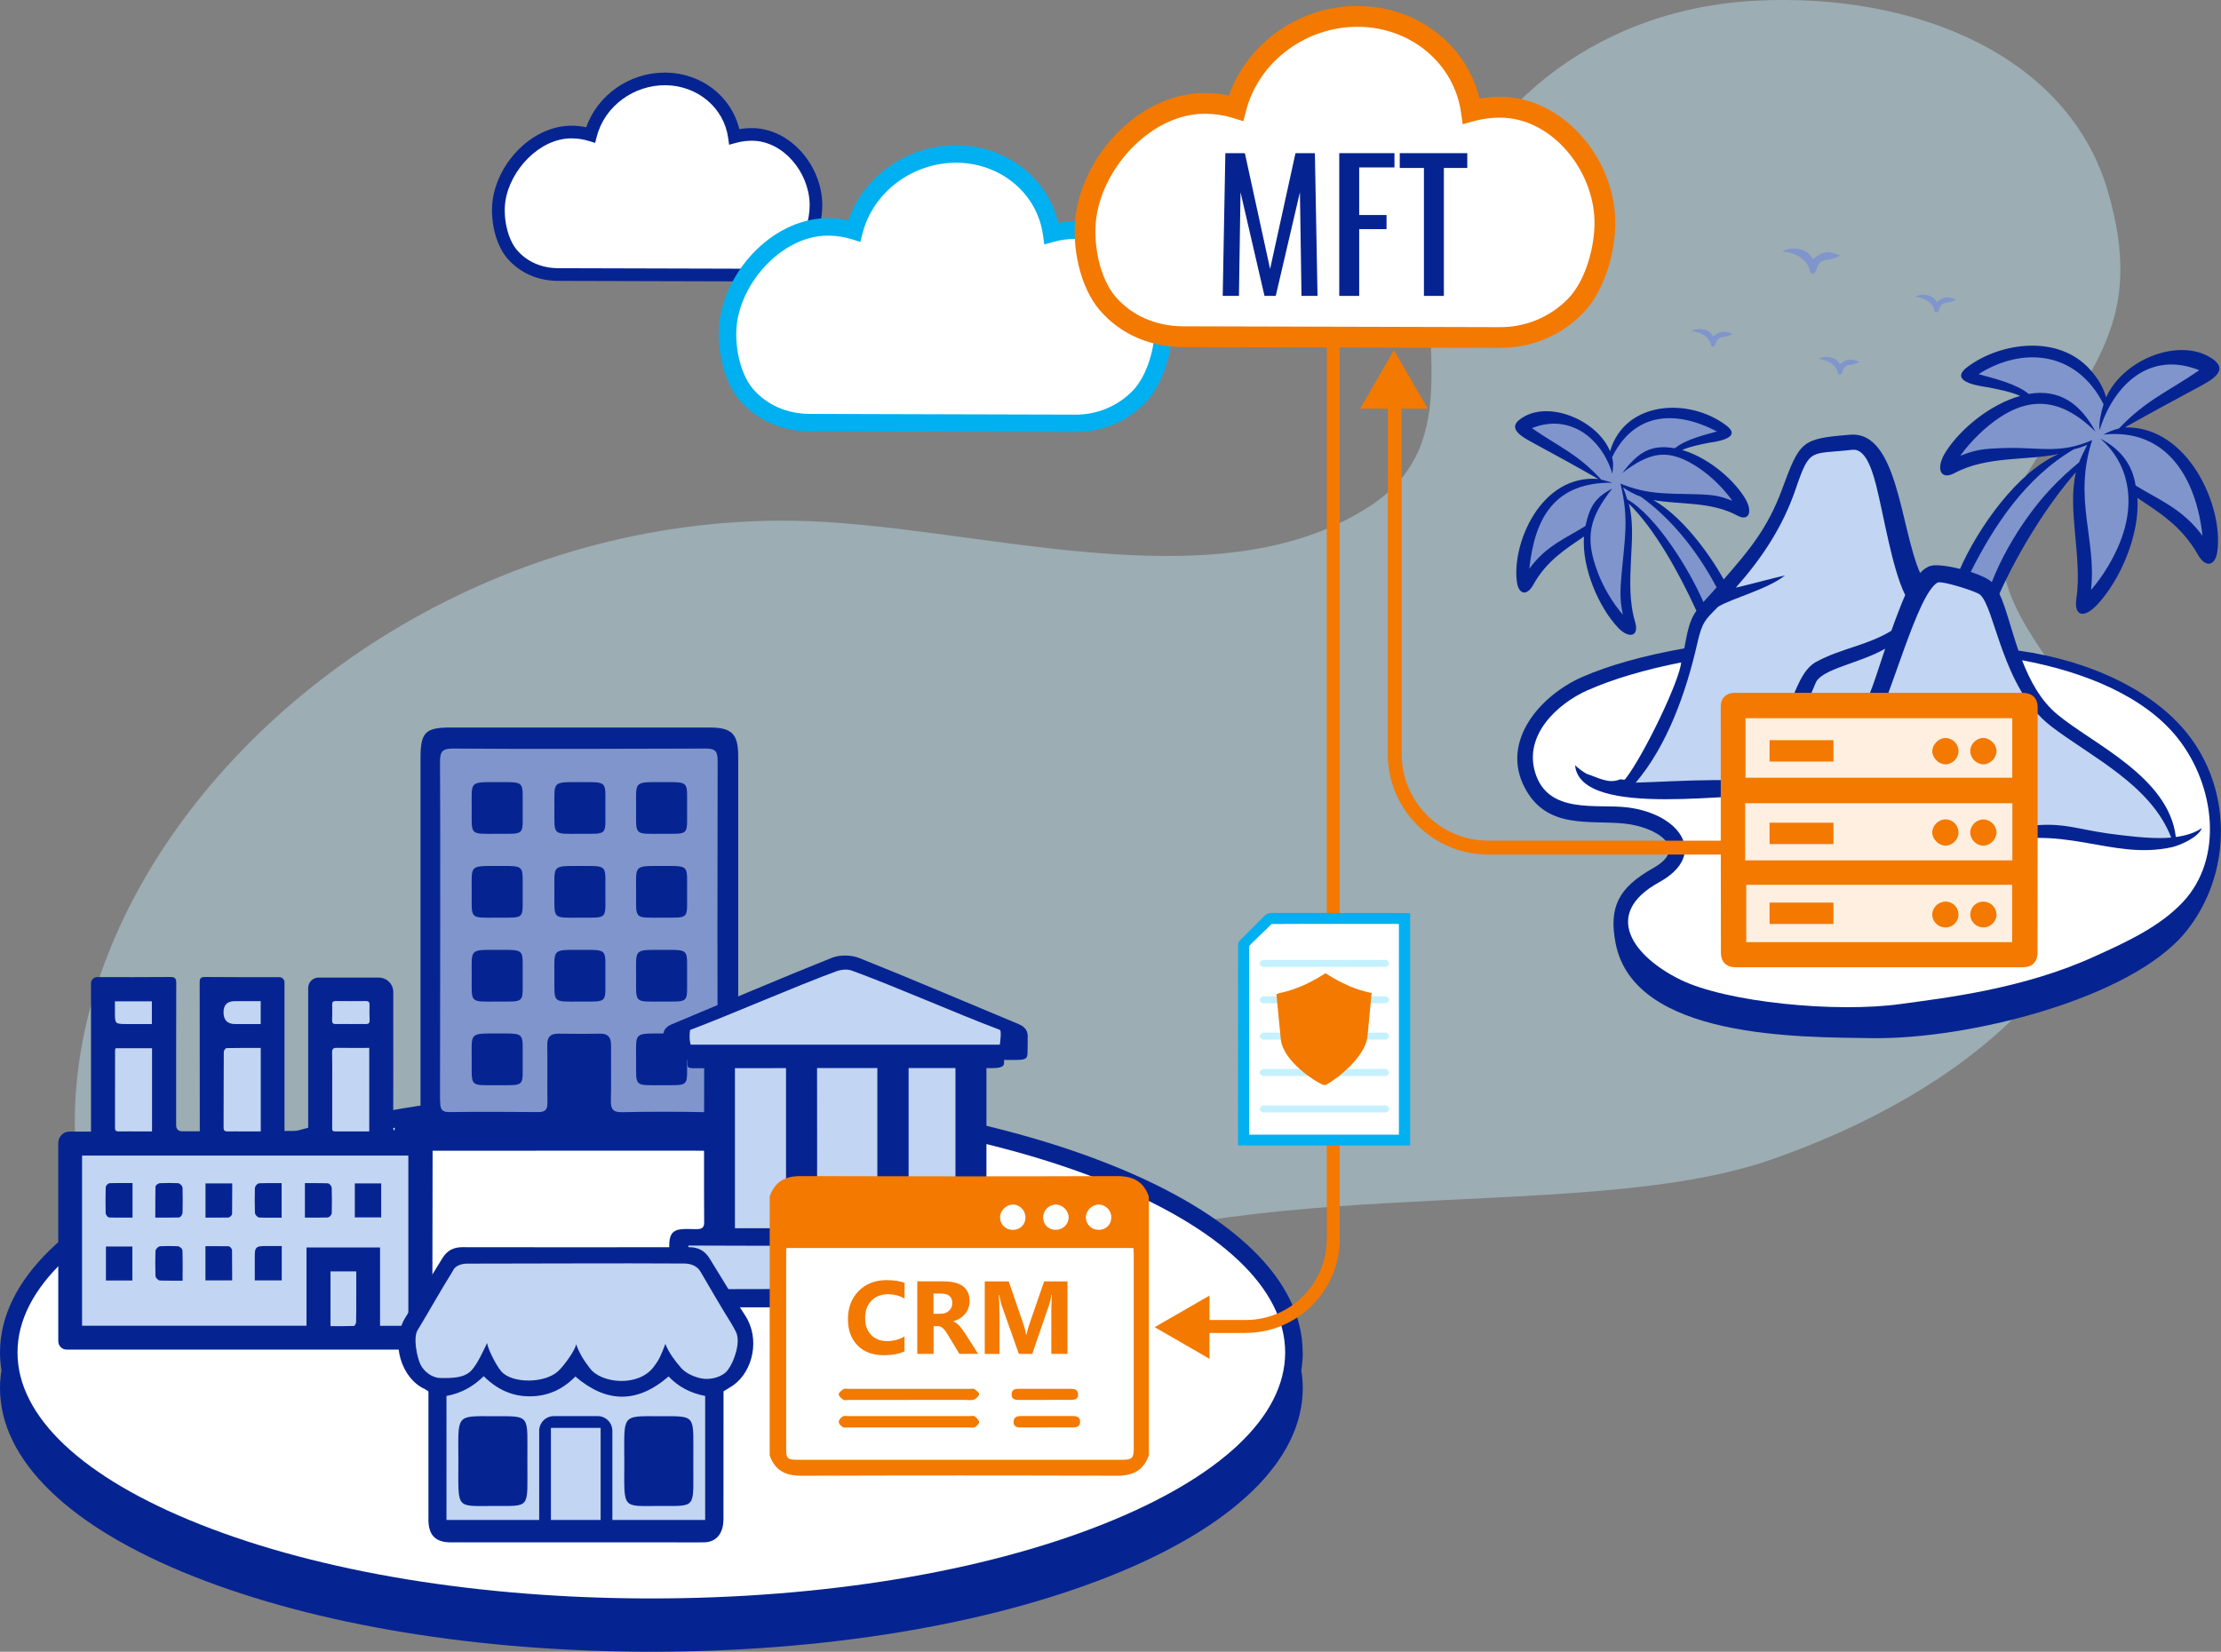 <?xml version="1.0" encoding="UTF-8"?><svg id="Layer_2" xmlns="http://www.w3.org/2000/svg" viewBox="0 0 420 312.44"><rect x="0" y="0" width="420" height="312.44" fill="#808080" stroke="none"/><defs><style>.cls-1{fill:#f37900;}.cls-2{fill:#7f95cc;}.cls-3,.cls-4{fill:#c5f1ff;}.cls-5{fill:#fff;}.cls-6{fill:#ffefe1;}.cls-4{opacity:.4;}.cls-7{fill:#062491;}.cls-8{fill:#00b0f0;}.cls-9{fill:#c2d5f2;}</style></defs><g id="Layer_1-2"><path id="Path_699" class="cls-4" d="M57.64,281.99c-97.12-59.76-16.2-184.65,91.98-183.5,33.97.36,79.73,16.48,109.35-2.7,18.84-12.2,8.17-33.17,12.63-49.94,6.4-24.03,29.12-44.04,60.21-45.71,30.41-1.63,59.33,10.42,66.79,36.03,7.09,24.35-2.68,32.96-15.83,54.32-15.05,24.45,14.59,36.94,16.21,58.99,2.35,32.05-26.77,56.93-64.21,69.92-37.04,12.85-105.17.68-149.58,24.59-22.87,12.31-37.78,32.37-61.37,43.92-21.02,10.29-44.31,7-63.89-4.53-.77-.46-1.54-.92-2.3-1.39Z"/><path class="cls-2" d="M347.98,48.32h0c-3.04-1.31-4.01-.11-5.22.75-.53-1.78-3.56-2.71-5.67-1.53,3.71.47,4.99,2.47,5.15,3.71.07.58.96.69,1.17-.06.83-2.92,2.18-1.41,4.58-2.87Z"/><path class="cls-2" d="M327.61,63.16h0c-2.15-.92-2.84-.08-3.69.53-.38-1.26-2.52-1.91-4.01-1.08,2.62.33,3.53,1.75,3.64,2.62.05.41.68.49.83-.04.57-2.06,1.55-.99,3.24-2.03Z"/><path class="cls-2" d="M351.59,68.44h0c-2.15-.94-2.84-.08-3.69.52-.38-1.25-2.52-1.91-4.01-1.08,2.62.33,3.53,1.75,3.64,2.63.05.4.68.48.83-.05.57-2.07,1.53-1,3.24-2.02Z"/><path class="cls-2" d="M369.87,56.67h0c-2.14-.94-2.84-.08-3.68.53-.38-1.26-2.52-1.91-4.01-1.08,2.62.33,3.53,1.75,3.64,2.62.06.4.69.48.83-.05.58-2.06,1.54-.99,3.23-2.02Z"/><path class="cls-7" d="M286.88,110.2c.32,2.19,1.84,2.62,3.05.44,2.58-4.65,6.3-6.88,9.6-9.15-.41,6.04,2.87,13.44,6.43,17.21,2.12,2.23,4.07,1.68,3.24-1.08-2.23-7.48.57-16.26-1.2-22.36,4.8,4.62,9.5,13.05,12.8,20.27-.95,1.33-1.47,2.72-2.01,5.62-.09.51-.19,1.01-.28,1.49-7.54,1.34-14.19,3.17-19.25,5.39-7.79,3.38-15.61,12.05-10.92,20.98,4.22,8.03,12.36,6.03,19.08,6.8,5.61.64,12.18,4.46,5.19,8.4-6.57,3.7-8.4,7.38-7.1,14.17,3.48,18.2,35,17.78,48.43,17.99,18.25.28,49.26-7.47,59.48-20.21,8.41-10.48,8.79-25.8.88-36.54h0c-6.42-8.71-18.69-14.61-32.6-16.56-1.43-4.12-2.37-8.14-3.6-10.76,3.73-8.31,9.39-17.25,14.47-22.98-1.69,7.06,1.22,16.12.09,23.85-.5,3.36,1.34,3.9,3.87,1.27,4.25-4.44,8.16-13.16,7.66-20.27,3.94,2.66,8.37,5.29,11.45,10.76,1.45,2.58,3.27,2.08,3.65-.5,1.27-8.59-5.49-23.88-17.47-23.59,4.51-2.53,8.8-4.86,13.41-7.33,2.95-1.58,7.09-3.62,2.23-6.19-6.06-3.2-16.08.84-19.18,7.85-.56-1.87-1.35-3.39-3.13-5.36-5.87-6.49-16.69-5.15-23.03-.45-4.16,3.07,3.21,3.77,3.98,3.93,2.1.44,4.08.79,5.92,1.6-5.53,1.55-11.14,6.06-14.01,10.48-2.04,3.12-1.16,5.61,1.62,4.11,6.16-3.3,13.75-2.32,19.68-3.61-7.84,3.38-15.28,14.07-18.66,21.74-2.23-.56-4.45-.85-5.49-.59-.7.17-1.4.65-2.06,1.36-3.77-8.59-4.2-26.86-13.21-26.15-9.27.74-9.52,1.18-12.91,10.36-2.69,7.33-6.32,11.63-11.02,17.01-3.2-5.73-8.4-12.3-13.33-15.02,4.87.9,10.91.24,15.86,2.92,2.33,1.27,3.07-.84,1.36-3.49-2.41-3.74-7.12-7.57-11.75-8.89,1.55-.68,3.2-.98,4.96-1.35.65-.13,6.83-.72,3.34-3.33-7.08-5.31-19.15-4.62-21.93,4.91-2.35-5.68-10.94-9.4-16.09-6.64-4.07,2.17-.59,3.91,1.88,5.25,4.12,2.23,7.93,4.32,11.98,6.64-10.88-.91-16.44,12.29-15.37,19.6Z"/><path class="cls-5" d="M300.27,130.55c4.69-2.1,10.75-3.88,17.64-5.25-.23,3.29-6.93,17.36-10.54,22.04-.27.35-.69-.05-1.1.11-2.1.84-3.89-.31-6.28-1.1-.72-.43-1.43-.95-2.14-1.6.99,10.36,31.14,4.91,39.69,5.61-1.66,4.53-2.3,8.99-4.32,11.16-3.84-.47-6.79-1.17-10.72-1.17,23.56,8.28,40.02,4.02,52.44-.12,14.96-4.99,24.05,2.61,35.77.02,1.53-.34,5.08-1.89,5.66-3.62-1.33.92-3.03,1.44-4.91,1.69-1.34-11.37-15.71-17.6-22.41-23.18-3.17-2.63-5.18-6.41-6.67-10.25,11.71,2.17,23.12,6.77,29.44,14.74,7.06,8.93,8.74,22.72.97,31-4.19,4.46-10.08,7.32-16.7,10.28-13.58,6.23-28.72,7.89-36.58,8.99-12.34,1.73-33.05-.32-41.74-4.59-8.82-4.32-14.99-12.39-4.02-18.43,9.4-5.18,3.96-12.93-6-14.16-5.81-.72-15.07,1.44-17.47-6.68-2.07-7,4.13-12.89,9.99-15.51Z"/><path class="cls-9" d="M343.41,125.21c-5.04,2.77-4.96,14.6-12.47,19.72,6-1.66,10.08-9.98,12.4-15.74,1.08-2.68,8.37-3.71,13.15-6.49-1.17,3.5-2.16,6.71-2.94,8.51-2.84,6.5-3.58,6.05-8.38,8.99-3.59,2.21-5.64,5.35-7.02,8.6-8.09-2.03-20.13-1.02-28.83-.76,5.91-6.94,9.53-16.99,11.65-26.37.92-4.06,1.5-4.44,3.93-6.9h0c2.66-1.62,9.33-3.29,12.66-5.93-2.49.56-6.3,1.62-9.31,2.32,4.8-5.43,8.82-11.34,11.3-18.6,2.75-8.06,2.74-6.55,10.72-7.48,2.12-.25,3.47,2.58,4.5,6.65,1.49,5.87,3.03,15.82,5.51,20.82-.73,1.65-1.97,4.91-2.61,6.75-4.5,2.79-9.54,3.33-14.25,5.91Z"/><path class="cls-9" d="M387.8,137.32c7.42,5.73,18.94,11.07,22.78,21.11-3.01.26-6.37-.09-9.75-.49-13.67-1.58-9.4-4.63-40.23,3.22-8.93,2.28-15.15,2.04-24.05.8,2.46-1.99,3.47-16.72,9.53-19.78,5.72-2.89,13.52-3.04,20.13-7.26-4.29,1.1-8.59,1.73-11.75,2.24,3.14-5.24,8.06-24.68,11.91-26.95.77-.46,7.34,1.66,8.04,2.25,2.85,2.37,4.2,17.77,13.38,24.84Z"/><path class="cls-2" d="M310.34,93.98c5.17,3.78,10.1,9.3,14.28,17.12-.82.94-1.67,1.85-2.5,2.78-2.68-6.23-8.96-16.31-14.42-19.44-.18-.54-.38-1.35-.79-2.25h0c.82.57,2.22,1.37,3.42,1.79Z"/><path class="cls-2" d="M392.23,84.96c.25-.04,1.79-.46,2.49-.85h0c-.62,1.23-1.14,2.27-1.56,3.34-3.75,3.1-6.9,6.34-9.89,10.58-2.51,3.55-4.9,7.69-6.61,12.08-.71-.67-2.25-1.36-3.99-1.93,4.3-8.53,10.27-17.81,19.56-23.23Z"/><path class="cls-2" d="M321.37,88.6c2.19,1.48,4.52,3.72,6.23,6.13-2.52-.98-3.54-1.15-7.13-1.25-5.53-.15-8.86.08-14.04-2h0c1.65,6.63.79,10.55.25,16.71-.36,4.01-.34,5.16.2,8.08-1.91-2.21-3.59-5.07-4.62-7.7-2.75-7.02-1.61-10.73,2.62-16.16-3.19,1.69-4.22,3.3-5.07,7.08-3.57,2.27-7.34,3.62-10.61,8.08,1.05-9.85,4.95-16.38,15.71-16.26-.75-.23-1.44-.43-2.11-.59-4.54-4.94-7.98-6.18-13.11-9.73,7.09-2.87,13.19,1.88,15.22,8.63.13-1.23.25-1.89-.06-3.14,4.23-8.54,12.01-8.95,19.83-4.87-2.42.69-5.82,1.46-7.96,3.18-4.88-.85-7.1,1.05-9.97,4.69,5.33-4.04,8.76-4.84,14.62-.89Z"/><path class="cls-2" d="M416.5,101.34c-3.9-5.25-8.4-6.84-12.65-9.51-.6-4.02-2.92-6.92-6.67-8.87,4.93,4.25,7.02,11.3,3.74,19.56-1.23,3.1-3.22,6.47-5.51,9.07,1.13-9.46-3.42-17.16.23-28.34h0c-6.25,2.71-9.86,1.3-16.46,1.49-4.28.13-5.49.32-8.49,1.47,2.04-2.84,4.81-5.48,7.42-7.22,6.98-4.65,12.77-2.65,18.16,2.66-2.78-5.15-6.67-8.16-12.62-7.14-2.55-2.02-6.61-2.92-9.5-3.74,8.34-5.29,18.56-4.37,23.64,5.7-.41,1.34-.92,3.4-.76,4.89,2.73-8.69,9.55-15.05,18.86-11.33-5.94,4.08-9.99,5.57-15.19,11.02-.99.24-1.97.62-2.92,1.15,12.17-1.26,17.59,8.58,18.72,19.15Z"/><path class="cls-7" d="M246.34,255.83c0-13.62-13.01-26.28-36.65-35.65-23.14-9.18-53.87-14.23-86.53-14.23s-63.39,5.06-86.53,14.23C13.01,229.55,0,242.21,0,255.83c0,1.13.1,2.25.28,3.36-.18,1.11-.28,2.24-.28,3.36,0,13.62,13.01,26.28,36.65,35.65,23.14,9.18,53.87,14.23,86.53,14.23s63.39-5.06,86.53-14.23c23.63-9.37,36.65-22.04,36.65-35.65,0-1.13-.1-2.25-.28-3.36.18-1.11.28-2.24.28-3.36Z"/><path class="cls-5" d="M123.17,209.31c-32.26,0-62.55,4.97-85.32,14-22.27,8.83-34.54,20.38-34.54,32.52s12.26,23.68,34.54,32.52c22.76,9.03,53.06,14,85.32,14s62.55-4.97,85.32-14c22.27-8.84,34.54-20.38,34.54-32.52s-12.26-23.68-34.54-32.52c-22.76-9.03-53.06-14-85.32-14Z"/><path class="cls-7" d="M139.6,210.23c5.02.39,4.97.39,4.94,5.38,0,1.49-.38,2.06-1.99,2.06-22.16-.05-44.32,0-66.48,0-1.06,0-1.53-.82-1.49-2.06,0-4.56.16-4.97,4.94-5.38,0-1.06,0-45.45,0-66.84,0-4.87.9-5.78,5.7-5.78,16.31,0,32.61,0,48.92,0,4.25,0,5.46,1.18,5.46,5.47.01,21.46,0,66.16,0,67.15Z"/><path class="cls-2" d="M83.24,208.18c0,1.21.02,2.19,1.7,2.17,4.88-.06,11.99-.05,16.87,0,1.27.01,1.74-.48,1.71-1.73-.05-2.86.03-8.1-.03-10.96-.03-1.53.63-2.16,2.11-2.14,1.81.03,6.01.05,7.82,0,1.53-.05,2.14.67,2.13,2.14-.03,2.72.06,7.82-.03,10.54-.05,1.59.43,2.22,2.13,2.17,4.53-.11,11.3-.11,15.82,0,1.74.04,2.24-.52,2.24-2.25-.05-20.27-.05-43.98,0-64.25,0-1.68-.39-2.28-2.19-2.28-13.65.05-34.18.11-47.83,0-2.09-.02-2.49.62-2.48,2.55.09,10.03.01,53.87,0,64.04Z"/><path class="cls-7" d="M129.93,168.74c-.03,5.22.6,4.83-4.78,4.84-5.3,0-4.86.39-4.86-4.79,0-5.21-.51-4.99,4.92-4.99,5.31,0,4.69-.24,4.72,4.94Z"/><path class="cls-7" d="M129.93,152.88c-.03,5.22.6,4.83-4.78,4.84-5.3,0-4.86.39-4.86-4.79,0-5.21-.51-4.99,4.92-4.99,5.31,0,4.69-.24,4.72,4.94Z"/><path class="cls-7" d="M129.93,184.61c-.03,5.22.6,4.83-4.78,4.84-5.3,0-4.86.39-4.86-4.79,0-5.21-.51-4.99,4.92-4.99,5.31,0,4.69-.24,4.72,4.94Z"/><path class="cls-7" d="M114.48,168.74c-.03,5.22.6,4.83-4.78,4.84-5.3,0-4.86.39-4.86-4.79,0-5.21-.51-4.99,4.92-4.99,5.31,0,4.69-.24,4.72,4.94Z"/><path class="cls-7" d="M114.48,152.88c-.03,5.22.6,4.83-4.78,4.84-5.3,0-4.86.39-4.86-4.79,0-5.21-.51-4.99,4.92-4.99,5.31,0,4.69-.24,4.72,4.94Z"/><path class="cls-7" d="M114.48,184.61c-.03,5.22.6,4.83-4.78,4.84-5.3,0-4.86.39-4.86-4.79,0-5.21-.51-4.99,4.92-4.99,5.31,0,4.69-.24,4.72,4.94Z"/><path class="cls-7" d="M98.84,168.74c-.03,5.22.6,4.83-4.78,4.84-5.3,0-4.86.39-4.86-4.79,0-5.21-.51-4.99,4.92-4.99,5.31,0,4.69-.24,4.72,4.94Z"/><path class="cls-7" d="M98.84,152.88c-.03,5.22.6,4.83-4.78,4.84-5.3,0-4.86.39-4.86-4.79,0-5.21-.51-4.99,4.92-4.99,5.31,0,4.69-.24,4.72,4.94Z"/><path class="cls-7" d="M98.84,184.61c-.03,5.22.6,4.83-4.78,4.84-5.3,0-4.86.39-4.86-4.79,0-5.21-.51-4.99,4.92-4.99,5.31,0,4.69-.24,4.72,4.94Z"/><path class="cls-7" d="M129.93,200.43c-.03,5.22.6,4.83-4.78,4.84-5.3,0-4.86.39-4.86-4.79,0-5.21-.51-4.99,4.92-4.99,5.31,0,4.69-.24,4.72,4.94Z"/><path class="cls-7" d="M98.84,200.43c-.03,5.22.6,4.83-4.78,4.84-5.3,0-4.86.39-4.86-4.79,0-5.21-.51-4.99,4.92-4.99,5.31,0,4.69-.24,4.72,4.94Z"/><path class="cls-7" d="M71.65,184.92c1.5,0,2.72,1.22,2.72,2.72,0,2.34,0,4.64,0,6.95,0,6.15.02,12.29-.02,18.44,0,.84.27,1.02,1.04,1,1.82-.05,3.64,0,5.47-.03.68-.01.95.16.95.91-.02,10.94-.04,31.33-.06,38.11,0,1.25-1.02,2.26-2.27,2.26H12.6c-.87,0-1.58-.71-1.58-1.59v-37.52c0-1.17.95-2.13,2.12-2.13h4.07v-28.03c0-.65.53-1.19,1.18-1.19h.01c4.59,0,9.17.03,13.76-.02.94-.01,1.17.26,1.17,1.17-.03,8.94-.02,17.89-.02,26.83,0,.79.4,1.18,1.19,1.19,1.05,0,2.11,0,3.28,0v-1.45c0-8.88,0-17.77-.02-26.65,0-.8.15-1.1,1.03-1.09,4.68.05,9.35.03,14.03.03h0c.54,0,.98.44.98.99v28.1h4.48v-27.05c0-1.08.88-1.96,1.96-1.96h11.41Z"/><path class="cls-9" d="M62.5,240.48v10.36c1.51,0,2.96.02,4.41-.03.16,0,.42-.45.43-.7.04-1.34.03-2.68.03-4.01,0-1.85,0-3.7,0-5.61,0,0-4.86,0-4.86,0Z"/><path class="cls-9" d="M15.52,218.57h0s0,32.2,0,32.2h42.44v-14.81h13.91v14.82h5.35v-32.2H15.52ZM48.21,224.72c0-.35.45-.89.84-.9.96-.04,1.9-.04,2.9-.03h1.31v6.54h-1.31c-.32,0-.64,0-.96,0-.65,0-1.29,0-1.94-.03-.38-.02-.82-.55-.84-.9-.05-1.57-.05-3.14-.01-4.67ZM25.03,242.21h-5v-6.43h5v6.43ZM25.04,230.32h-1.26c-.32,0-.63,0-.93,0-.73,0-1.43,0-2.15-.03-.37-.01-.72-.54-.72-.85-.03-1.62-.03-3.25.01-4.84,0-.34.44-.79.77-.8.99-.03,1.97-.03,3.01-.02h1.29v6.54ZM34.53,240.63v1.61s-1.36,0-1.36,0c-.33,0-.65,0-.97,0h0c-.66,0-1.31,0-1.96-.03-.36-.01-.83-.52-.84-.89-.05-1.65-.05-3.18,0-4.66.01-.39.52-.91.91-.93,1.04-.06,2.13-.06,3.31,0,.36.02.88.46.89.85.04,1.33.03,2.65.03,4.05ZM34.5,229.44c0,.31-.35.84-.71.85-.72.02-1.45.03-2.19.03-.31,0-.62,0-.93,0h-1.3s0-1.48,0-1.48c0-1.49,0-2.9.03-4.32,0-.36.53-.7.85-.72,1.31-.05,2.38-.05,3.4,0,.37.02.86.51.87.87.04,1.42.04,2.98,0,4.76ZM43.9,242.19h-5.05v-6.48h1.23c1.07,0,2.07,0,3.1.02.33,0,.69.46.7.77.02,1.38.02,2.76.02,4.19v1.5ZM43.89,229.58c0,.34-.45.71-.75.72-.69.02-1.37.02-2.07.02-.31,0-.62,0-.94,0h-1.27v-6.48h5.05v1.45c0,1.45,0,2.87-.02,4.29ZM53.28,242.19h-5.1v-4.21c0-1.07,0-1.61.34-1.95.34-.34.88-.33,1.95-.34h2.81v6.5ZM62.74,229.44c0,.33-.43.84-.8.85-.68.02-1.35.03-2.04.03-.31,0-.63,0-.95,0h-1.29v-6.53h1.28c1.03,0,2.01,0,3,.03.36.01.78.53.79.87.04,1.59.05,3.19.01,4.76ZM72.09,230.27h-4.99v-6.43h4.99v6.43Z"/><path class="cls-9" d="M49.31,198.22c-2.23,0-4.35-.02-6.47.03-.19,0-.52.45-.52.7-.03,4.78-.02,9.55-.04,14.33,0,.58.23.74.76.73.94-.02,1.88,0,2.82,0,1.14,0,2.28,0,3.45,0v-15.78Z"/><path class="cls-9" d="M21.86,198.27c-.05.17-.1.28-.1.4,0,4.9,0,9.79-.01,14.69,0,.54.25.66.73.65,1.34-.02,2.67,0,4.01,0,.75,0,1.49,0,2.26,0v-15.74h-6.87Z"/><path class="cls-9" d="M69.83,198.21c-2.1,0-4.1.03-6.09-.01-.7-.01-.96.18-.94.92.05,1.82.02,3.65.02,5.47,0,2.86,0,5.71,0,8.57,0,.37-.12.85.51.85,2.15,0,4.29,0,6.5,0v-15.79Z"/><path class="cls-9" d="M49.31,189.37c-1.71,0-3.31,0-4.92,0-1.43,0-2.13.72-2.12,2.15.02,1.46.75,2.19,2.21,2.18,1.6,0,3.19,0,4.82,0v-4.33h0Z"/><path class="cls-9" d="M21.73,189.4c0,.78,0,1.44,0,2.1.01,2.17.02,2.18,2.19,2.2,1.59.01,3.19,0,4.8,0v-4.3h-6.99Z"/><path class="cls-9" d="M66.37,193.7c.91,0,1.82-.03,2.72,0,.56.02.84-.13.81-.75-.05-.97-.04-1.94-.02-2.91,0-.5-.17-.69-.69-.69-1.91.02-3.81.02-5.72,0-.46,0-.66.15-.65.63.01,1,.02,2-.02,3-.02.57.22.74.75.72.94-.03,1.88,0,2.81,0Z"/><path class="cls-7" d="M194.53,243.88c-.42-.06-.83-.17-1.38-.28,0-4.96,0-8.09,0-7.95-.02-2.88-1.07-3.24-3.89-3.18-.81.05-2.72.2-2.72-1.12,0-4.39,0-24.3,0-29.31.31,0,.62,0,.92,0,2.86.02,2.36-.82,2.42-1.56,5.15.08,4.32.08,4.46-2.99.02-.38-.03-.77,0-1.15.1-1.34-.5-2.13-1.74-2.64-10.04-4.17-20.03-8.46-30.12-12.49-1.51-.6-3.67-.64-5.17-.04-10.15,4.06-20.2,8.37-30.29,12.58-1.15.48-1.66,1.21-1.65,2.49.03,5.48-.27,3.7,4.6,4.25.02,1.67-.12,1.58,2.35,1.57.28,0,.56,0,.84,0,0,7.19-.06,22.95,0,29.18.01,1.47-1.06,1.27-2.78,1.23-2.7-.07-3.8.34-3.82,3.06,0-.08,0,3.11,0,8.16h0c-.82.12-1.33.16-1.83.28-2.25.53-2.8.34-2.8,1.78,0,1.31,2.05,1.52,3.27,1.52,20.81.05,48.57.03,69.39.03.64,0,1.3.08,1.91-.07.43-.1.98-.44,1.15-.82.77-1.77-1.33-2.28-3.12-2.53Z"/><path class="cls-9" d="M154.51,202.02c3.8,0,7.6,0,11.4,0v30.4c-1.86,0-9.77.04-11.41.03.02-2.88.04-25.62.01-30.42Z"/><path class="cls-9" d="M171.82,202.03c2.95,0,5.9,0,8.86,0v30.27h-8.86v-30.28Z"/><path class="cls-9" d="M130.61,197.61s-.37-1-.11-2.79c7.77-2.93,19.86-8.24,27.66-11.1.88-.32,2.05-.45,2.89-.14,8.16,2.97,19.89,8.16,28.02,11.22.38.15.02,2.71,0,2.8h-58.46Z"/><path class="cls-9" d="M148.64,202.03v30.29h-9.66v-30.27c3.22,0,6.44-.01,9.66-.01Z"/><path class="cls-9" d="M189.62,243.88c-7.04-.07-52.4-.09-59.44,0,.02-1.32-.14-5.9,0-8.28,15.02.07,46.16.07,59.44,0-.05,2.83-.04,6.08,0,8.28Z"/><path class="cls-7" d="M81.02,263.2c-.33-.22-.51-.38-.73-.48-4.32-1.95-6.67-8.8-3.5-13.73,2.33-3.63,4.62-7.29,6.86-10.98.91-1.5,2.13-2.11,3.84-2.1,14.27.02,28.53.03,42.8,0,1.79,0,3.02.68,3.94,2.2,2.19,3.61,4.4,7.2,6.7,10.74,2.83,4.36,1.5,10.5-2.29,13.19-.55.39-1.14.71-1.82,1.13v1.56c0,7.47,0,14.94-.01,22.42,0,.67-.05,1.36-.24,2-.47,1.64-1.74,2.58-3.43,2.59-1.99.02-3.98,0-5.97,0-13.97,0-27.95,0-41.92,0-2.89,0-4.23-1.35-4.23-4.29,0-7.52,0-15.04,0-22.56v-1.67h0Z"/><path class="cls-9" d="M125.81,254.2c.75,1.8,1.82,3.19,2.98,4.53.89,1.03,2.46,1.72,3.8,1.99,1.86.39,4.17-.32,5.08-1.63,1.22-1.66,2.43-5.28,1.51-7.14-.22-.45-.65-1.24-.92-1.67-1.83-2.93-4.07-6.78-5.81-9.77-.64-1.09-1.88-1.51-3.08-1.51-13.67-.08-27.35.02-41.02.02-1.32,0-2.41.56-2.71,1.37-2.42,3.88-4.39,7.46-6.68,11.24-.84,1.39-.14,5.01.55,6.46.66,1.38,2.28,2.58,3.79,2.56,2.17.04,4.6.04,5.96-1.55,1.11-1.3,2.04-3.38,2.85-5.06.12,1.02,1.67,4.2,2.71,5.38,2.04,2.3,8.11,2.27,10.66,0,1.23-1.1,3.42-4.22,3.46-5.18.66,1.89,1.64,3.31,2.66,4.63,2.18,2.83,9.13,3.52,12.01-.32,1.05-1.36,1.44-2.27,2.21-4.35h0Z"/><path class="cls-9" d="M126.43,260.36c-5.95,5.16-11.77,5.04-17.63.01-2.37,2.43-5.17,3.73-8.56,3.75-3.45.02-6.28-1.34-8.77-3.81-2,1.99-4.31,3.24-7.04,3.74v23.45h48.92v-23.45c-2.74-.52-5.07-1.73-6.92-3.69Z"/><path class="cls-7" d="M104.19,270.09h9.39v20.12c.83.54.91-.41,2.22-.36v-19.21c0-1.53-1.25-2.78-2.78-2.78h-8.28c-1.53,0-2.78,1.25-2.78,2.78v19.4c1.03-.09,1.08.32,2.22-.06v-19.89Z"/><path class="cls-7" d="M131.11,276.45c-.04,9.06.81,8.39-6.47,8.41-7.17.01-6.58.68-6.58-8.32,0-9.05-.69-8.68,6.66-8.66,7.19.01,6.35-.42,6.39,8.58Z"/><path class="cls-7" d="M99.73,276.45c-.04,9.06.81,8.39-6.47,8.41-7.17.01-6.58.68-6.58-8.32,0-9.05-.69-8.68,6.66-8.66,7.19.01,6.35-.42,6.39,8.58Z"/><path class="cls-1" d="M217.25,226.33v48.94c-.99,2.85-3.01,3.88-6,3.87-19.9-.07-39.81-.07-59.72,0-2.98.01-5.01-1-5.98-3.87v-48.94c.96-2.79,2.9-3.88,5.85-3.87,19.95.06,39.91.07,59.86,0,2.99-.01,5,1.01,5.99,3.87h0Z"/><path class="cls-5" d="M148.73,236.07c-.03.3-.06.44-.06.58,0,12.56,0,25.12,0,37.67,0,1.52.34,1.8,2.04,1.8,20.52,0,41.04,0,61.56,0,1.81,0,2.13-.33,2.13-2.17,0-12.23,0-24.45,0-36.68,0-.41-.05-.81-.08-1.21h-65.58Z"/><path class="cls-5" d="M193.92,230.21c-.03-1.33-1.2-2.44-2.48-2.37-1.23.07-2.32,1.2-2.33,2.42,0,1.36,1.06,2.39,2.44,2.38,1.39-.01,2.4-1.04,2.37-2.43Z"/><path class="cls-5" d="M210.16,230.34c.03-1.35-1.04-2.47-2.36-2.49-1.29-.02-2.46,1.14-2.46,2.42,0,1.29,1.01,2.31,2.32,2.36,1.41.05,2.47-.92,2.49-2.3Z"/><path class="cls-5" d="M202.09,230.32c.02-1.29-1.13-2.46-2.42-2.47-1.32-.01-2.42,1.11-2.41,2.44.01,1.33.99,2.31,2.31,2.34,1.37.03,2.5-1.01,2.51-2.32Z"/><path class="cls-1" d="M171.73,270.01c-3.74,0-7.49,0-11.23,0-.38,0-.83.1-1.12-.07-.35-.2-.77-.64-.77-.98,0-.35.39-.81.73-1.03.28-.18.74-.07,1.11-.07,7.63,0,15.26,0,22.89,0,.33,0,.75-.11.97.05.37.26.8.69.84,1.08.03.3-.44.76-.79.96-.29.16-.74.06-1.12.06-3.84,0-7.68,0-11.52,0h0Z"/><path class="cls-1" d="M171.82,264.8c-3.79,0-7.58,0-11.37,0-.33,0-.74.11-.98-.04-.37-.25-.87-.68-.86-1.03,0-.34.54-.73.91-.99.2-.13.55-.03.84-.03,7.68,0,15.36,0,23.03,0,.28,0,.64-.1.84.03.38.25.99.71.93.95-.09.42-.56.9-.99,1.05-.5.18-1.12.05-1.69.05-3.55,0-7.11,0-10.66,0h0Z"/><path class="cls-1" d="M197.92,270.01c-1.61,0-3.22,0-4.83,0-.72,0-1.4-.11-1.42-1-.03-.93.62-1.16,1.43-1.16,3.27,0,6.54,0,9.81,0,.76,0,1.34.22,1.34,1.08,0,.89-.61,1.07-1.35,1.07-1.66,0-3.32,0-4.97,0h0Z"/><path class="cls-1" d="M197.61,264.8c-1.66,0-3.31-.01-4.97,0-.75,0-1.35-.14-1.34-1.05,0-.9.61-1.05,1.35-1.05,3.27.01,6.53.01,9.8,0,.73,0,1.38.12,1.42.99.05.99-.65,1.11-1.44,1.1-1.61-.02-3.22,0-4.83,0h0Z"/><path class="cls-1" d="M171.05,255.61c-1,.48-2.31.73-3.92.73-2.1,0-3.76-.62-4.97-1.86-1.21-1.24-1.81-2.89-1.81-4.95,0-2.19.68-3.97,2.03-5.34,1.36-1.37,3.12-2.05,5.28-2.05,1.34,0,2.47.17,3.39.51v2.98c-.92-.55-1.97-.82-3.14-.82-1.29,0-2.33.4-3.12,1.22-.79.81-1.19,1.91-1.19,3.29s.37,2.38,1.12,3.17c.75.79,1.75,1.18,3.01,1.18s2.31-.29,3.31-.88v2.82Z"/><path class="cls-1" d="M182.36,252.04c-.13-.21-.28-.43-.44-.65-.16-.22-.33-.43-.51-.62-.18-.19-.36-.36-.55-.5-.19-.14-.39-.25-.59-.31v-.04c.47-.13.89-.32,1.27-.56.38-.24.7-.52.97-.84.27-.33.47-.69.62-1.1.15-.4.22-.85.22-1.32,0-2.49-1.66-3.73-4.99-3.73h-4.9v13.72h3.09v-5.25h.83c.19,0,.37.04.53.12.16.08.32.19.47.34.15.15.3.33.45.54.15.21.3.45.46.72l2.13,3.53h3.55l-2.59-4.06ZM179.47,247.93c-.4.38-.93.57-1.6.57h-1.34v-3.82h1.4c1.44,0,2.15.6,2.15,1.8,0,.57-.2,1.05-.61,1.45Z"/><path class="cls-1" d="M201.86,256.09h-3.05v-8.21c0-.89.04-1.87.11-2.94h-.08c-.16.84-.3,1.45-.43,1.82l-3.21,9.33h-2.53l-3.27-9.23c-.09-.25-.23-.89-.43-1.91h-.09c.08,1.35.12,2.54.12,3.56v7.59h-2.78v-13.72h4.53l2.8,8.13c.22.65.39,1.3.49,1.96h.06c.17-.76.35-1.42.55-1.98l2.8-8.11h4.41v13.72Z"/><path class="cls-7" d="M142.21,53.23h-.04s-36.63-.1-36.63-.1c-3.84-.01-7.25-1.52-9.6-4.25-2.32-2.69-3.3-7.46-2.76-11.14,1.06-7.23,7.68-14.06,15.05-13.96.89.01,1.77.11,2.63.29,2.13-6.09,8.16-10.34,14.84-10.34.09,0,.19,0,.28,0h0c6.73.12,12.35,4.54,13.83,10.7.82-.14,1.66-.21,2.5-.2,7.17.1,12.96,7.01,13.18,14.14.11,3.61-1.21,8.27-3.73,10.86-2.52,2.59-5.91,4.01-9.55,4.01Z"/><path class="cls-5" d="M108.06,26.17c-6.04,0-11.62,6-12.49,11.91-.44,2.99.35,7.07,2.2,9.23,1.89,2.2,4.66,3.41,7.79,3.42l36.63.1c2.94.02,5.79-1.16,7.86-3.29,2.06-2.12,3.14-6.16,3.05-9.11-.18-5.84-4.93-11.73-10.81-11.81-1.04-.01-2.08.12-3.09.4l-1.32.36-.19-1.35c-.8-5.63-5.74-9.8-11.73-9.91h0c-6.09-.1-11.62,3.96-13.1,9.69l-.32,1.22-1.2-.37c-1-.31-2.05-.47-3.12-.48-.05,0-.1,0-.15,0Z"/><path class="cls-8" d="M203.43,81.72h-.05s-50.29-.14-50.29-.14c-5.27-.02-9.95-2.09-13.18-5.84-3.19-3.7-4.53-10.24-3.79-15.3,1.46-9.92,10.55-19.31,20.67-19.17,1.22.01,2.43.15,3.61.4,2.92-8.36,11.2-14.2,20.37-14.2.13,0,.26,0,.38,0h0c9.24.16,16.95,6.24,18.99,14.69,1.13-.2,2.28-.29,3.43-.27,9.84.13,17.8,9.62,18.1,19.41.15,4.95-1.66,11.36-5.12,14.91-3.46,3.55-8.11,5.51-13.11,5.51Z"/><path class="cls-5" d="M156.54,44.57c-8.29,0-15.96,8.24-17.15,16.35-.6,4.1.47,9.71,3.03,12.67,2.6,3.02,6.39,4.68,10.69,4.7l50.29.14c4.04.02,7.95-1.59,10.79-4.51,2.83-2.91,4.31-8.46,4.19-12.51-.25-8.02-6.77-16.11-14.85-16.22-1.43-.02-2.85.16-4.24.55l-1.81.5-.26-1.86c-1.1-7.74-7.88-13.46-16.11-13.6h0c-8.37-.14-15.95,5.44-17.99,13.3l-.43,1.67-1.65-.51c-1.37-.42-2.81-.65-4.28-.67-.07,0-.14,0-.21,0Z"/><path class="cls-1" d="M262.44,142.63v-65.33s-5.23,0-5.23,0l6.39-11.07,6.39,11.07h-4.93s0,65.33,0,65.33c0,9.04,7.35,16.39,16.39,16.39h54.75c-.39.84-.59,1.72-.69,2.62h-54.06c-10.48,0-19.01-8.53-19.01-19.01Z"/><path class="cls-1" d="M235.57,252.13h-6.85s0,4.89,0,4.89l-10.36-5.98,10.36-5.98v4.62s6.85,0,6.85,0c8.45,0,15.33-6.88,15.33-15.33V63.83c.78.37,1.61.55,2.45.65v169.86c0,9.81-7.98,17.78-17.78,17.78Z"/><path class="cls-1" d="M385.34,133.99c0-2.01-1.01-2.94-3.02-2.94-10.05,0-46.25,0-54.3,0-1.56,0-2.62,1-2.62,2.52h0c0,6.79,0,41.56.03,46.63,0,1.77,1.04,2.76,2.8,2.76,9.07,0,45.25,0,54.27,0,1.76,0,2.79-.98,2.8-2.76.03-5.07.04-41.87.03-46.21Z"/><rect class="cls-6" x="330.09" y="135.85" width="50.44" height="11.26"/><rect class="cls-6" x="330.22" y="167.36" width="50.29" height="10.85"/><rect class="cls-6" x="330.02" y="151.93" width="50.53" height="10.81"/><path class="cls-1" d="M372.58,157.45c0,1.33,1.13,2.49,2.46,2.51,1.26.02,2.51-1.21,2.51-2.48,0-1.32-1.15-2.48-2.48-2.48-1.34,0-2.48,1.12-2.49,2.46Z"/><path class="cls-1" d="M367.88,154.99c-1.32,0-2.5,1.18-2.48,2.5.01,1.24,1.22,2.45,2.46,2.46,1.33.01,2.5-1.14,2.5-2.48,0-1.37-1.1-2.48-2.47-2.49h0Z"/><path class="cls-1" d="M374.99,170.54c-1.32.02-2.4,1.12-2.4,2.44,0,1.4,1.16,2.49,2.59,2.44,1.3-.04,2.42-1.22,2.37-2.48-.06-1.37-1.19-2.43-2.56-2.4h0Z"/><path class="cls-1" d="M367.87,175.43c1.38.02,2.49-1.07,2.49-2.44,0-1.34-1.06-2.42-2.39-2.45-1.4-.03-2.59,1.12-2.57,2.49.02,1.3,1.13,2.38,2.46,2.4Z"/><path class="cls-1" d="M372.59,142.07c0,1.32,1.15,2.5,2.46,2.5s2.5-1.21,2.5-2.49c0-1.28-1.19-2.48-2.49-2.49-1.32,0-2.48,1.14-2.48,2.48Z"/><path class="cls-1" d="M365.4,142.09c0,1.24,1.19,2.46,2.43,2.48,1.35.03,2.5-1.09,2.53-2.45.02-1.36-1.08-2.5-2.44-2.52-1.29-.02-2.51,1.19-2.51,2.49Z"/><rect class="cls-1" x="334.63" y="140.01" width="12.08" height="4.04"/><rect class="cls-1" x="334.63" y="155.62" width="12.08" height="4.04"/><rect class="cls-1" x="334.63" y="170.73" width="12.08" height="4.04"/><path class="cls-1" d="M283.71,65.81h-.06s-59.96-.16-59.96-.16c-6.28-.02-11.86-2.49-15.71-6.96-3.8-4.41-5.4-12.21-4.52-18.24,1.73-11.83,12.58-23.02,24.64-22.86,1.46.02,2.9.18,4.3.47,3.48-9.97,13.35-16.93,24.29-16.93.15,0,.3,0,.46,0h0c11.02.19,20.21,7.44,22.64,17.51,1.35-.24,2.72-.35,4.08-.33,11.74.16,21.22,11.47,21.58,23.15.18,5.91-1.98,13.54-6.1,17.77-4.12,4.24-9.67,6.57-15.63,6.57Z"/><path class="cls-5" d="M227.79,21.52c-9.89,0-19.03,9.83-20.45,19.5-.72,4.89.56,11.57,3.61,15.1,3.1,3.59,7.62,5.58,12.75,5.6l59.96.16c4.81.03,9.48-1.9,12.87-5.38,3.37-3.46,5.14-10.08,4.99-14.91-.3-9.57-8.07-19.21-17.7-19.34-1.7-.02-3.4.2-5.06.65l-2.16.6-.31-2.21c-1.31-9.22-9.39-16.05-19.21-16.22h0c-9.97-.17-19.02,6.49-21.44,15.86l-.52,1.99-1.97-.61c-1.63-.51-3.35-.77-5.1-.79-.08,0-.17,0-.25,0Z"/><path class="cls-7" d="M231.71,28.97h3.7l4.77,21.9,4.8-21.9h3.67l.5,27h-3.03l-.3-19.6-4.57,19.6h-2.13l-4.53-19.6-.3,19.6h-3.07l.5-27Z"/><path class="cls-7" d="M253.27,28.97h10.43v2.7h-6.67v9h5.17v2.67h-5.17v12.63h-3.77v-27Z"/><path class="cls-7" d="M269.27,31.77h-4.57v-2.8h12.77v2.8h-4.43v24.2h-3.77v-24.2Z"/><path class="cls-8" d="M234.13,178.7h0c0-.3.17-.66.38-.85,1.48-1.52,3.01-2.99,4.5-4.51.45-.47.91-.66,1.55-.66,8.5.02,17.01.02,25.51.02.19,0,.4.04.59.06v43.91h-32.51c-.02-.17-.04-.3-.04-.43,0-5.7.01-33.72.02-37.55Z"/><path class="cls-5" d="M236.23,178.98v35.65s28.31,0,28.31,0v-39.87s-18.52-.03-24.08.02c-1.11,1.17-3.59,3.35-4.24,4.19Z"/><path class="cls-3" d="M254.66,196.65c2.3,0,4.59,0,6.89,0,.23,0,.51.06.69-.04.21-.12.47-.39.47-.6,0-.21-.24-.5-.45-.63-.17-.11-.45-.04-.68-.05-4.68,0-17.61,0-22.29,0-.2,0-.46-.07-.6.03-.23.16-.49.42-.51.66-.02.18.27.47.49.59.18.1.45.04.69.04,2.35,0,12.96,0,15.31,0h0Z"/><path class="cls-3" d="M254.66,189.77c2.3,0,4.59,0,6.89,0,.23,0,.51.06.69-.04.21-.12.47-.39.47-.6,0-.21-.24-.5-.45-.63-.17-.11-.45-.04-.68-.05-4.68,0-17.61,0-22.29,0-.2,0-.46-.07-.6.03-.23.16-.49.42-.51.66-.02.18.27.47.49.59.18.1.45.04.69.04,2.35,0,12.96,0,15.31,0h0Z"/><path class="cls-3" d="M254.66,182.89c2.3,0,4.59,0,6.89,0,.23,0,.51.06.69-.04.21-.12.47-.39.47-.6,0-.21-.24-.5-.45-.63-.17-.11-.45-.04-.68-.05-4.68,0-17.61,0-22.29,0-.2,0-.46-.07-.6.03-.23.16-.49.42-.51.66-.02.18.27.47.49.59.18.1.45.04.69.04,2.35,0,12.96,0,15.31,0h0Z"/><path class="cls-3" d="M254.66,210.41c2.3,0,4.59,0,6.89,0,.23,0,.51.06.69-.04.21-.12.47-.39.47-.6,0-.21-.24-.5-.45-.63-.17-.11-.45-.04-.68-.05-4.68,0-17.61,0-22.29,0-.2,0-.46-.07-.6.03-.23.16-.49.42-.51.66-.02.18.27.47.49.59.18.1.45.04.69.04,2.35,0,12.96,0,15.31,0h0Z"/><path class="cls-3" d="M254.66,203.53c2.3,0,4.59,0,6.89,0,.23,0,.51.06.69-.04.21-.12.47-.39.47-.6,0-.21-.24-.5-.45-.63-.17-.11-.45-.04-.68-.05-4.68,0-17.61,0-22.29,0-.2,0-.46-.07-.6.03-.23.16-.49.42-.51.66-.02.18.27.47.49.59.18.1.45.04.69.04,2.35,0,12.96,0,15.31,0h0Z"/><path class="cls-1" d="M250.44,205.25l-.1-.02c-.51-.1-3.27-1.64-5.46-3.88-.7-.72-1.27-1.43-1.7-2.12l-.06-.11c-.09-.15-.18-.3-.25-.45-.08-.15-.15-.31-.22-.47-.04-.09-.09-.21-.13-.32l-.19-.61c-.08-.31-.13-.62-.15-.96l-.18-1.83c-.19-1.95-.38-3.92-.57-5.88l-.05-.53.51-.21c.44-.09.88-.19,1.33-.32.72-.2,1.46-.44,2.2-.73.68-.26,1.38-.57,2.09-.92.94-.46,1.89-1,2.83-1.6l.32-.2.32.2c.94.6,1.88,1.14,2.8,1.59.53.26,1.08.51,1.63.75.56.23,1.12.43,1.68.61.6.19,1.19.35,1.77.48l.53.12-.07.54-.59-.08.58.11v.12s-.68,7.2-.68,7.2c-.03.44-.12.9-.26,1.35-.09.3-.21.59-.34.87-.15.32-.32.63-.51.95l-.29.45c-.24.35-.49.69-.75,1.01-.11.14-.24.29-.37.44-.14.17-.29.33-.43.48-1.74,1.84-3.83,3.32-4.68,3.78h0s-.13.07-.13.07c-.18.09-.28.1-.31.11l-.1.02Z"/></g></svg>